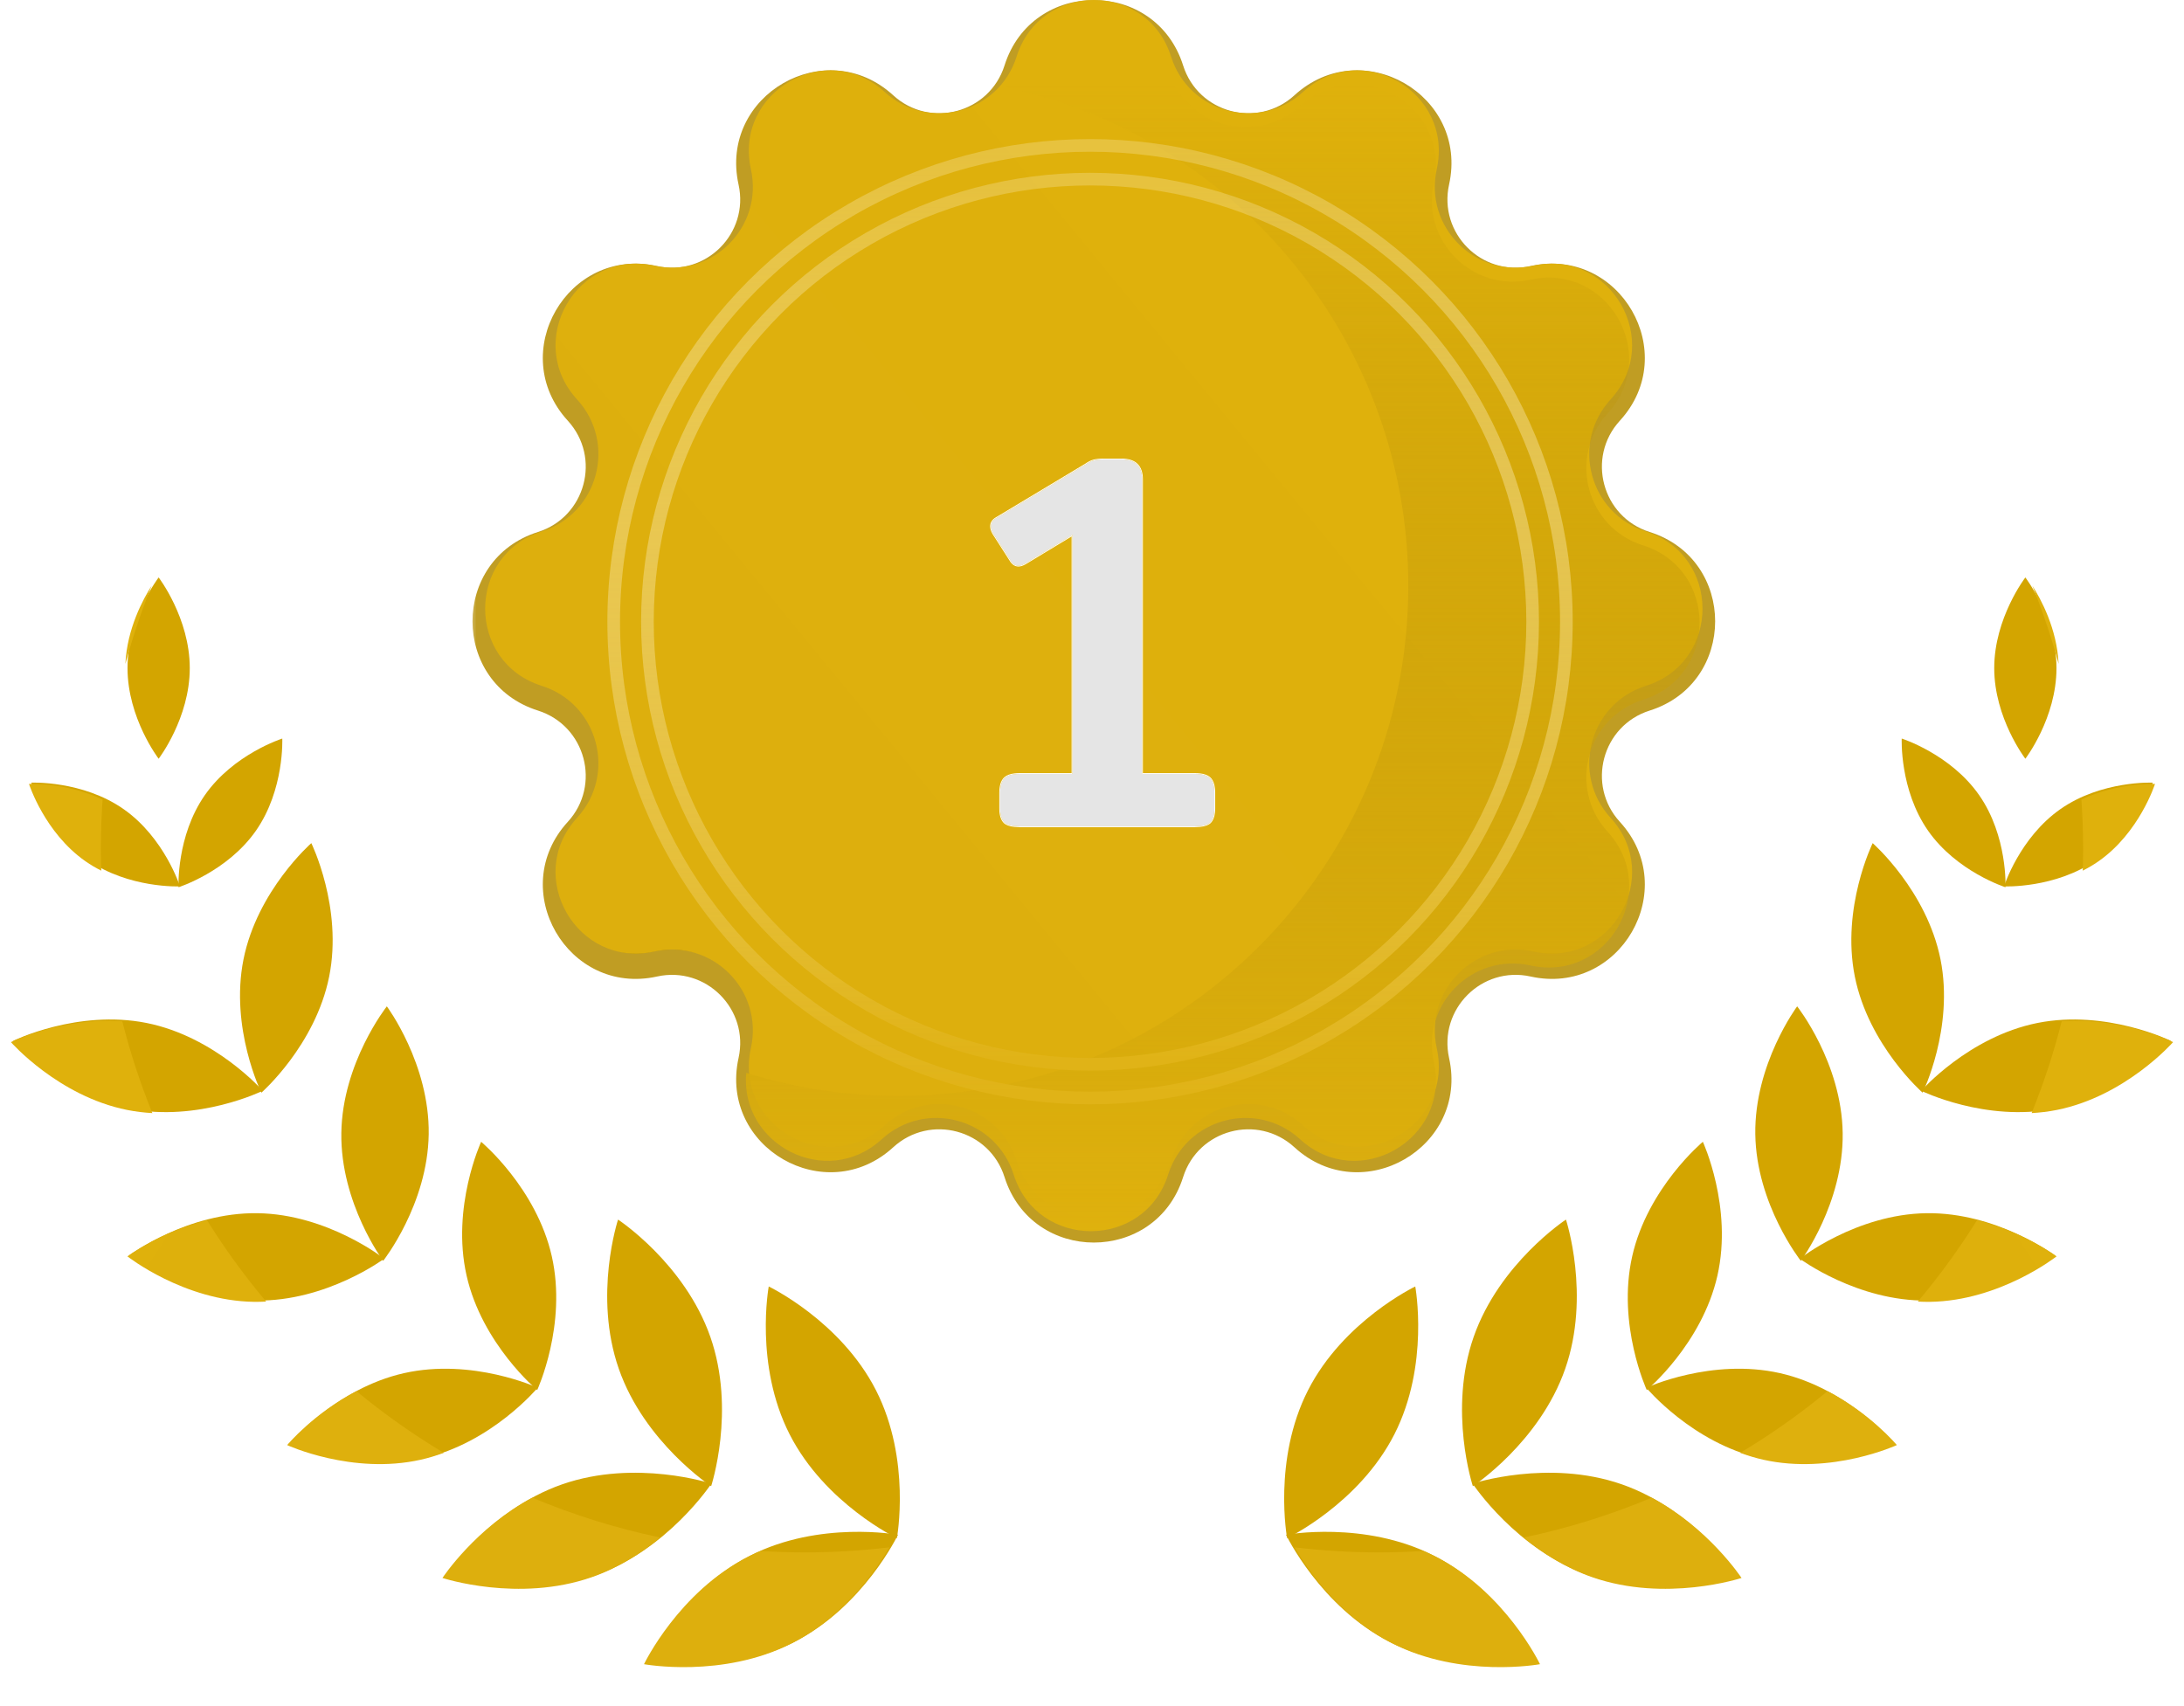 <svg width="128" height="100" viewBox="0 0 128 100" fill="none" xmlns="http://www.w3.org/2000/svg">
<mask id="path-1-outside-1_19_3047" maskUnits="userSpaceOnUse" x="27.433" y="-0.259" width="74" height="74" fill="black">
<rect fill="white" x="27.433" y="-0.259" width="74" height="74"/>
<path d="M59.581 4.059C60.977 -0.365 67.237 -0.365 68.634 4.059C69.678 7.368 73.805 8.474 76.365 6.131C79.786 2.998 85.207 6.127 84.205 10.656C83.455 14.045 86.477 17.066 89.865 16.316C94.394 15.314 97.523 20.735 94.391 24.156C92.048 26.716 93.153 30.844 96.463 31.889C100.886 33.285 100.886 39.545 96.463 40.941C93.153 41.986 92.048 46.113 94.391 48.673C97.524 52.094 94.394 57.515 89.865 56.513C86.477 55.763 83.455 58.784 84.205 62.173C85.207 66.702 79.786 69.832 76.365 66.699C73.805 64.356 69.679 65.461 68.634 68.77C67.237 73.194 60.977 73.194 59.581 68.77C58.536 65.461 54.408 64.356 51.848 66.699C48.427 69.831 43.007 66.701 44.009 62.173C44.758 58.784 41.738 55.763 38.349 56.513C33.82 57.515 30.691 52.094 33.823 48.673C36.166 46.113 35.06 41.986 31.751 40.941C27.328 39.545 27.328 33.285 31.751 31.889C35.06 30.844 36.167 26.716 33.823 24.156C30.691 20.735 33.82 15.314 38.349 16.316C41.738 17.066 44.758 14.045 44.009 10.656C43.007 6.127 48.427 2.998 51.848 6.131C54.408 8.474 58.536 7.368 59.581 4.059Z"/>
</mask>
<path d="M59.581 4.059C60.977 -0.365 67.237 -0.365 68.634 4.059C69.678 7.368 73.805 8.474 76.365 6.131C79.786 2.998 85.207 6.127 84.205 10.656C83.455 14.045 86.477 17.066 89.865 16.316C94.394 15.314 97.523 20.735 94.391 24.156C92.048 26.716 93.153 30.844 96.463 31.889C100.886 33.285 100.886 39.545 96.463 40.941C93.153 41.986 92.048 46.113 94.391 48.673C97.524 52.094 94.394 57.515 89.865 56.513C86.477 55.763 83.455 58.784 84.205 62.173C85.207 66.702 79.786 69.832 76.365 66.699C73.805 64.356 69.679 65.461 68.634 68.77C67.237 73.194 60.977 73.194 59.581 68.77C58.536 65.461 54.408 64.356 51.848 66.699C48.427 69.831 43.007 66.701 44.009 62.173C44.758 58.784 41.738 55.763 38.349 56.513C33.82 57.515 30.691 52.094 33.823 48.673C36.166 46.113 35.06 41.986 31.751 40.941C27.328 39.545 27.328 33.285 31.751 31.889C35.06 30.844 36.167 26.716 33.823 24.156C30.691 20.735 33.82 15.314 38.349 16.316C41.738 17.066 44.758 14.045 44.009 10.656C43.007 6.127 48.427 2.998 51.848 6.131C54.408 8.474 58.536 7.368 59.581 4.059Z" fill="#AF8A05"/>
<path d="M59.581 4.059L58.874 3.835L58.874 3.835L59.581 4.059ZM68.634 4.059L67.927 4.282L67.927 4.282L68.634 4.059ZM76.365 6.131L76.865 6.677L76.865 6.677L76.365 6.131ZM84.205 10.656L84.928 10.816L84.928 10.816L84.205 10.656ZM89.865 16.316L89.705 15.593L89.705 15.593L89.865 16.316ZM94.391 24.156L94.938 24.657L94.938 24.657L94.391 24.156ZM96.463 31.889L96.24 32.595L96.24 32.595L96.463 31.889ZM96.463 40.941L96.24 40.235L96.24 40.235L96.463 40.941ZM94.391 48.673L94.938 48.172L94.938 48.172L94.391 48.673ZM89.865 56.513L89.705 57.236L89.705 57.236L89.865 56.513ZM84.205 62.173L84.928 62.013L84.928 62.013L84.205 62.173ZM76.365 66.699L75.865 67.246L75.865 67.246L76.365 66.699ZM68.634 68.77L67.927 68.547L67.927 68.547L68.634 68.77ZM59.581 68.77L60.288 68.547L60.288 68.547L59.581 68.77ZM51.848 66.699L52.349 67.246L52.349 67.246L51.848 66.699ZM44.009 62.173L43.285 62.013L43.285 62.013L44.009 62.173ZM38.349 56.513L38.189 55.789L38.189 55.789L38.349 56.513ZM33.823 48.673L34.37 49.173L34.37 49.173L33.823 48.673ZM31.751 40.941L31.528 41.648L31.528 41.648L31.751 40.941ZM31.751 31.889L31.528 31.182L31.528 31.182L31.751 31.889ZM33.823 24.156L34.37 23.656L34.37 23.656L33.823 24.156ZM38.349 16.316L38.189 17.04L38.189 17.04L38.349 16.316ZM44.009 10.656L43.285 10.816L43.285 10.816L44.009 10.656ZM51.848 6.131L51.348 6.677H51.348L51.848 6.131ZM59.581 4.059L60.288 4.282C61.466 0.549 66.748 0.549 67.927 4.282L68.634 4.059L69.34 3.835C67.726 -1.279 60.489 -1.278 58.874 3.835L59.581 4.059ZM68.634 4.059L67.927 4.282C69.135 8.108 73.906 9.387 76.865 6.677L76.365 6.131L75.865 5.584C73.705 7.562 70.222 6.628 69.34 3.835L68.634 4.059ZM76.365 6.131L76.865 6.677C79.752 4.034 84.326 6.675 83.481 10.496L84.205 10.656L84.928 10.816C86.087 5.58 79.82 1.963 75.865 5.584L76.365 6.131ZM84.205 10.656L83.481 10.496C82.614 14.414 86.108 17.907 90.025 17.04L89.865 16.316L89.705 15.593C86.846 16.226 84.296 13.676 84.928 10.816L84.205 10.656ZM89.865 16.316L90.025 17.04C93.847 16.194 96.488 20.769 93.845 23.656L94.391 24.156L94.938 24.657C98.559 20.701 94.941 14.434 89.705 15.593L89.865 16.316ZM94.391 24.156L93.845 23.656C91.135 26.615 92.413 31.387 96.24 32.595L96.463 31.889L96.686 31.182C93.893 30.3 92.96 26.817 94.938 24.657L94.391 24.156ZM96.463 31.889L96.24 32.595C99.972 33.774 99.972 39.056 96.24 40.235L96.463 40.941L96.686 41.648C101.8 40.033 101.8 32.796 96.686 31.182L96.463 31.889ZM96.463 40.941L96.24 40.235C92.414 41.443 91.135 46.214 93.845 49.173L94.391 48.673L94.938 48.172C92.96 46.012 93.893 42.53 96.686 41.648L96.463 40.941ZM94.391 48.673L93.845 49.173C96.488 52.06 93.847 56.635 90.025 55.789L89.865 56.513L89.705 57.236C94.941 58.395 98.559 52.128 94.938 48.172L94.391 48.673ZM89.865 56.513L90.025 55.789C86.108 54.922 82.614 58.415 83.481 62.333L84.205 62.173L84.928 62.013C84.296 59.153 86.845 56.603 89.705 57.236L89.865 56.513ZM84.205 62.173L83.481 62.333C84.327 66.155 79.752 68.796 76.865 66.153L76.365 66.699L75.865 67.246C79.82 70.867 86.087 67.249 84.928 62.013L84.205 62.173ZM76.365 66.699L76.865 66.153C73.906 63.443 69.135 64.721 67.927 68.547L68.634 68.77L69.34 68.994C70.222 66.201 73.705 65.268 75.865 67.246L76.365 66.699ZM68.634 68.77L67.927 68.547C66.748 72.28 61.466 72.28 60.288 68.547L59.581 68.77L58.874 68.994C60.489 74.108 67.726 74.108 69.34 68.994L68.634 68.77ZM59.581 68.77L60.288 68.547C59.08 64.721 54.307 63.443 51.348 66.153L51.848 66.699L52.349 67.246C54.509 65.268 57.992 66.201 58.874 68.994L59.581 68.77ZM51.848 66.699L51.348 66.153C48.461 68.795 43.887 66.154 44.732 62.333L44.009 62.173L43.285 62.013C42.127 67.249 48.394 70.867 52.349 67.246L51.848 66.699ZM44.009 62.173L44.732 62.333C45.599 58.416 42.107 54.922 38.189 55.789L38.349 56.513L38.51 57.236C41.369 56.604 43.918 59.153 43.285 62.013L44.009 62.173ZM38.349 56.513L38.189 55.789C34.367 56.635 31.726 52.06 34.37 49.173L33.823 48.673L33.276 48.172C29.655 52.128 33.273 58.395 38.51 57.236L38.349 56.513ZM33.823 48.673L34.37 49.173C37.079 46.214 35.8 41.443 31.974 40.235L31.751 40.941L31.528 41.648C34.32 42.53 35.254 46.013 33.276 48.172L33.823 48.673ZM31.751 40.941L31.974 40.235C28.241 39.056 28.241 33.774 31.974 32.595L31.751 31.889L31.528 31.182C26.414 32.797 26.414 40.033 31.528 41.648L31.751 40.941ZM31.751 31.889L31.974 32.595C35.8 31.387 37.079 26.615 34.37 23.656L33.823 24.156L33.276 24.657C35.254 26.817 34.321 30.3 31.528 31.182L31.751 31.889ZM33.823 24.156L34.37 23.656C31.726 20.769 34.367 16.194 38.189 17.04L38.349 16.316L38.51 15.593C33.273 14.434 29.655 20.701 33.276 24.657L33.823 24.156ZM38.349 16.316L38.189 17.04C42.107 17.907 45.599 14.414 44.732 10.496L44.009 10.656L43.285 10.816C43.918 13.676 41.369 16.225 38.51 15.593L38.349 16.316ZM44.009 10.656L44.732 10.496C43.887 6.675 48.461 4.034 51.348 6.677L51.848 6.131L52.349 5.584C48.394 1.963 42.127 5.58 43.285 10.816L44.009 10.656ZM51.848 6.131L51.348 6.677C54.307 9.387 59.08 8.108 60.288 4.282L59.581 4.059L58.874 3.835C57.992 6.628 54.509 7.562 52.349 5.584L51.848 6.131Z" fill="url(#paint0_linear_19_3047)" mask="url(#path-1-outside-1_19_3047)"/>
<path d="M59.581 3.317C60.977 -1.106 67.237 -1.106 68.634 3.317C69.678 6.627 73.805 7.733 76.365 5.39C79.786 2.257 85.207 5.387 84.205 9.916C83.455 13.304 86.477 16.325 89.865 15.575C94.394 14.573 97.523 19.994 94.391 23.415C92.048 25.975 93.153 30.102 96.463 31.148C100.886 32.544 100.886 38.804 96.463 40.2C93.153 41.245 92.048 45.372 94.391 47.932C97.524 51.353 94.394 56.774 89.865 55.772C86.477 55.022 83.455 58.043 84.205 61.432C85.207 65.961 79.786 69.09 76.365 65.958C73.805 63.614 69.679 64.72 68.634 68.029C67.237 72.453 60.977 72.453 59.581 68.029C58.536 64.72 54.408 63.614 51.848 65.958C48.427 69.09 43.007 65.96 44.009 61.432C44.758 58.043 41.738 55.022 38.349 55.772C33.82 56.774 30.691 51.353 33.823 47.932C36.166 45.372 35.06 41.245 31.751 40.2C27.328 38.804 27.328 32.544 31.751 31.148C35.06 30.103 36.167 25.975 33.823 23.415C30.691 19.994 33.82 14.573 38.349 15.575C41.738 16.325 44.758 13.304 44.009 9.916C43.006 5.387 48.427 2.257 51.848 5.39C54.408 7.733 58.536 6.627 59.581 3.317Z" fill="url(#paint1_linear_19_3047)"/>
<path d="M59.409 4.134C60.806 -0.289 67.066 -0.289 68.462 4.134C69.507 7.444 73.634 8.55 76.194 6.207C79.615 3.074 85.036 6.204 84.034 10.733C83.284 14.121 86.305 17.142 89.694 16.392C94.222 15.39 97.352 20.811 94.22 24.232C91.877 26.791 92.982 30.919 96.291 31.964C100.715 33.361 100.715 39.621 96.291 41.017C92.982 42.062 91.877 46.189 94.22 48.749C97.352 52.17 94.223 57.591 89.694 56.588C86.305 55.839 83.284 58.86 84.034 62.249C85.036 66.778 79.615 69.907 76.194 66.775C73.634 64.431 69.507 65.537 68.462 68.846C67.066 73.269 60.806 73.27 59.409 68.846C58.364 65.537 54.237 64.431 51.677 66.775C48.418 69.758 43.344 67.06 43.737 62.882C46.55 63.76 49.542 64.234 52.645 64.234C69.154 64.234 82.538 50.85 82.538 34.34C82.538 20.002 72.442 8.022 58.971 5.12C59.148 4.817 59.297 4.489 59.409 4.134Z" fill="url(#paint2_linear_19_3047)"/>
<circle cx="63.885" cy="36.44" r="27.917" stroke="url(#paint3_linear_19_3047)" stroke-width="0.741"/>
<circle cx="63.885" cy="36.44" r="25.941" stroke="url(#paint4_linear_19_3047)" stroke-width="0.741"/>
<g filter="url(#filter0_di_19_3047)">
<path d="M59.261 46.95C58.84 46.95 58.545 46.876 58.376 46.728C58.207 46.56 58.123 46.286 58.123 45.906V44.989C58.123 44.589 58.207 44.304 58.376 44.135C58.545 43.967 58.84 43.882 59.261 43.882H62.361V29.873L59.641 31.518C59.472 31.623 59.325 31.676 59.198 31.676C59.008 31.676 58.85 31.571 58.724 31.36L57.712 29.779C57.628 29.631 57.585 29.494 57.585 29.367C57.585 29.157 57.701 28.988 57.933 28.862L63.151 25.731C63.299 25.625 63.446 25.552 63.594 25.51C63.741 25.467 63.942 25.446 64.195 25.446H65.238C66.039 25.446 66.44 25.836 66.44 26.616V43.882H69.539C69.96 43.882 70.256 43.967 70.424 44.135C70.593 44.304 70.677 44.589 70.677 44.989V45.906C70.677 46.286 70.593 46.56 70.424 46.728C70.256 46.876 69.96 46.95 69.539 46.95H59.261Z" fill="#E5E5E5"/>
<path d="M65.238 25.422C65.642 25.422 65.95 25.52 66.157 25.721C66.363 25.922 66.464 26.222 66.464 26.616V43.858H69.539C69.962 43.858 70.266 43.942 70.442 44.118C70.617 44.294 70.702 44.587 70.702 44.989V45.906C70.702 46.288 70.617 46.571 70.442 46.746L70.441 46.747C70.265 46.901 69.962 46.975 69.539 46.975H59.261C58.839 46.975 58.536 46.901 58.36 46.747L58.359 46.746C58.184 46.571 58.098 46.288 58.098 45.906V44.989C58.098 44.586 58.183 44.294 58.359 44.118C58.535 43.943 58.838 43.858 59.261 43.858H62.335V29.917L59.654 31.539C59.483 31.646 59.331 31.7 59.198 31.7C58.997 31.7 58.832 31.588 58.703 31.372V31.373L57.691 29.792V29.791C57.605 29.641 57.561 29.499 57.561 29.367C57.561 29.145 57.684 28.969 57.921 28.84L63.138 25.71C63.287 25.604 63.437 25.528 63.587 25.485C63.738 25.442 63.941 25.422 64.195 25.422H65.238Z" stroke="white" stroke-width="0.049"/>
</g>
<path d="M84.037 91.181C88.11 93.255 90.122 97.468 90.122 97.468C90.122 97.468 85.531 98.318 81.458 96.244C77.385 94.17 75.372 89.957 75.372 89.957C75.372 89.957 79.963 89.106 84.037 91.181Z" fill="#D3A500"/>
<path d="M95.058 87.003C99.373 88.51 101.935 92.413 101.935 92.413C101.935 92.413 97.501 93.874 93.185 92.368C88.87 90.862 86.307 86.958 86.307 86.958C86.307 86.958 90.742 85.497 95.058 87.003Z" fill="#D3A500"/>
<path d="M104.326 80.485C108.344 81.392 111.037 84.625 111.037 84.625C111.037 84.625 107.216 86.387 103.198 85.48C99.179 84.573 96.486 81.339 96.486 81.339C96.486 81.339 100.307 79.577 104.326 80.485Z" fill="#D3A500"/>
<path d="M112.904 71.109C117.023 71.05 120.399 73.562 120.399 73.562C120.399 73.562 117.096 76.17 112.977 76.229C108.858 76.289 105.482 73.776 105.482 73.776C105.482 73.776 108.785 71.168 112.904 71.109Z" fill="#D3A500"/>
<path d="M119.411 59.959C123.451 59.151 127.228 61.006 127.228 61.006C127.228 61.006 124.456 64.172 120.417 64.981C116.377 65.789 112.6 63.934 112.6 63.934C112.6 63.934 115.372 60.768 119.411 59.959Z" fill="#D3A500"/>
<path d="M120.766 47.418C123.172 45.739 126.167 45.873 126.167 45.873C126.167 45.873 125.26 48.73 122.853 50.409C120.447 52.089 117.452 51.954 117.452 51.954C117.452 51.954 118.359 49.097 120.766 47.418Z" fill="#D3A500"/>
<path d="M81.722 84.069C79.648 88.142 75.435 90.155 75.435 90.155C75.435 90.155 74.584 85.564 76.659 81.49C78.733 77.417 82.946 75.405 82.946 75.405C82.946 75.405 83.796 79.996 81.722 84.069Z" fill="#D3A500"/>
<path d="M91.732 80.234C90.226 84.549 86.322 87.111 86.322 87.111C86.322 87.111 84.861 82.676 86.368 78.361C87.874 74.045 91.777 71.483 91.777 71.483C91.777 71.483 93.239 75.918 91.732 80.234Z" fill="#D3A500"/>
<path d="M100.656 74.763C99.748 78.782 96.515 81.475 96.515 81.475C96.515 81.475 94.753 77.654 95.66 73.635C96.568 69.617 99.801 66.924 99.801 66.924C99.801 66.924 101.563 70.745 100.656 74.763Z" fill="#D3A500"/>
<path d="M107.996 66.407C108.055 70.526 105.542 73.901 105.542 73.901C105.542 73.901 102.934 70.599 102.875 66.48C102.816 62.361 105.328 58.985 105.328 58.985C105.328 58.985 107.936 62.288 107.996 66.407Z" fill="#D3A500"/>
<path d="M113.729 56.23C114.537 60.269 112.682 64.046 112.682 64.046C112.682 64.046 109.516 61.275 108.707 57.235C107.899 53.196 109.754 49.419 109.754 49.419C109.754 49.419 112.92 52.191 113.729 56.23Z" fill="#D3A500"/>
<path d="M115.993 46.603C117.672 49.009 117.538 52.004 117.538 52.004C117.538 52.004 114.681 51.097 113.001 48.691C111.322 46.284 111.456 43.289 111.456 43.289C111.456 43.289 114.314 44.197 115.993 46.603Z" fill="#D3A500"/>
<path d="M120.526 39.159C120.526 42.094 118.702 44.472 118.702 44.472C118.702 44.472 116.878 42.094 116.878 39.159C116.878 36.225 118.702 33.846 118.702 33.846C118.702 33.846 120.526 36.225 120.526 39.159Z" fill="#D3A500"/>
<path d="M75.867 90.692C77.494 90.887 79.15 90.99 80.83 90.99C81.698 90.99 82.561 90.96 83.416 90.907C83.668 91.013 83.92 91.129 84.17 91.256C88.221 93.319 90.235 97.499 90.256 97.543C90.256 97.543 85.665 98.394 81.592 96.32C78.513 94.751 76.612 91.96 75.867 90.692ZM96.801 87.784C100.121 89.538 102.052 92.463 102.068 92.489C102.04 92.498 97.62 93.945 93.318 92.444C91.729 91.889 90.378 91.008 89.305 90.117C91.901 89.575 94.408 88.79 96.801 87.784ZM107.107 81.541C109.601 82.828 111.152 84.678 111.171 84.7C111.171 84.7 107.349 86.463 103.331 85.556C102.866 85.451 102.419 85.313 101.992 85.154C103.79 84.078 105.501 82.87 107.107 81.541ZM115.866 71.524C118.595 72.197 120.532 73.638 120.532 73.638C120.52 73.647 117.222 76.246 113.11 76.305C112.871 76.308 112.635 76.302 112.401 76.289C113.665 74.788 114.824 73.196 115.866 71.524ZM120.833 59.862C124.345 59.605 127.35 61.076 127.361 61.081C127.361 61.081 124.589 64.248 120.55 65.057C120.05 65.157 119.555 65.214 119.07 65.241C119.776 63.504 120.367 61.708 120.833 59.862ZM126.3 45.949C126.3 45.949 125.393 48.805 122.986 50.485C122.686 50.694 122.377 50.875 122.065 51.032C122.079 50.6 122.088 50.167 122.088 49.733C122.088 48.768 122.051 47.812 121.986 46.864C124.106 45.858 126.269 45.947 126.3 45.949ZM119.114 34.331C119.6 35.094 120.558 36.843 120.651 38.911C120.227 37.346 119.713 35.817 119.114 34.331Z" fill="url(#paint5_linear_19_3047)"/>
<path d="M43.963 91.181C39.89 93.255 37.878 97.468 37.878 97.468C37.878 97.468 42.469 98.318 46.542 96.244C50.615 94.17 52.628 89.957 52.628 89.957C52.628 89.957 48.036 89.106 43.963 91.181Z" fill="#D3A500"/>
<path d="M32.942 87.003C28.627 88.51 26.065 92.413 26.065 92.413C26.065 92.413 30.5 93.874 34.815 92.368C39.13 90.862 41.693 86.958 41.693 86.958C41.693 86.958 37.258 85.497 32.942 87.003Z" fill="#D3A500"/>
<path d="M23.674 80.485C19.656 81.392 16.963 84.625 16.963 84.625C16.963 84.625 20.784 86.387 24.802 85.48C28.821 84.573 31.514 81.339 31.514 81.339C31.514 81.339 27.693 79.577 23.674 80.485Z" fill="#D3A500"/>
<path d="M15.096 71.109C10.977 71.05 7.601 73.562 7.601 73.562C7.601 73.562 10.904 76.17 15.023 76.229C19.142 76.289 22.518 73.776 22.518 73.776C22.518 73.776 19.215 71.168 15.096 71.109Z" fill="#D3A500"/>
<path d="M8.589 59.959C4.549 59.151 0.772 61.006 0.772 61.006C0.772 61.006 3.544 64.172 7.583 64.981C11.623 65.789 15.4 63.934 15.4 63.934C15.4 63.934 12.628 60.768 8.589 59.959Z" fill="#D3A500"/>
<path d="M7.234 47.418C4.828 45.739 1.833 45.873 1.833 45.873C1.833 45.873 2.74 48.73 5.147 50.409C7.553 52.089 10.548 51.954 10.548 51.954C10.548 51.954 9.641 49.097 7.234 47.418Z" fill="#D3A500"/>
<path d="M46.278 84.069C48.352 88.142 52.565 90.155 52.565 90.155C52.565 90.155 53.416 85.564 51.341 81.49C49.267 77.417 45.054 75.405 45.054 75.405C45.054 75.405 44.204 79.996 46.278 84.069Z" fill="#D3A500"/>
<path d="M36.268 80.234C37.774 84.549 41.678 87.111 41.678 87.111C41.678 87.111 43.139 82.676 41.633 78.361C40.126 74.045 36.223 71.483 36.223 71.483C36.223 71.483 34.761 75.918 36.268 80.234Z" fill="#D3A500"/>
<path d="M27.345 74.763C28.252 78.782 31.485 81.475 31.485 81.475C31.485 81.475 33.247 77.654 32.34 73.635C31.432 69.617 28.199 66.924 28.199 66.924C28.199 66.924 26.437 70.745 27.345 74.763Z" fill="#D3A500"/>
<path d="M20.005 66.407C19.945 70.526 22.458 73.901 22.458 73.901C22.458 73.901 25.066 70.599 25.125 66.48C25.184 62.361 22.672 58.985 22.672 58.985C22.672 58.985 20.064 62.288 20.005 66.407Z" fill="#D3A500"/>
<path d="M14.271 56.23C13.463 60.269 15.318 64.046 15.318 64.046C15.318 64.046 18.484 61.275 19.293 57.235C20.101 53.196 18.246 49.419 18.246 49.419C18.246 49.419 15.08 52.191 14.271 56.23Z" fill="#D3A500"/>
<path d="M12.007 46.603C10.328 49.009 10.462 52.004 10.462 52.004C10.462 52.004 13.319 51.097 14.999 48.691C16.678 46.284 16.544 43.289 16.544 43.289C16.544 43.289 13.686 44.197 12.007 46.603Z" fill="#D3A500"/>
<path d="M7.474 39.159C7.474 42.094 9.298 44.472 9.298 44.472C9.298 44.472 11.122 42.094 11.122 39.159C11.122 36.225 9.298 33.846 9.298 33.846C9.298 33.846 7.474 36.225 7.474 39.159Z" fill="#D3A500"/>
<path d="M52.133 90.692C50.506 90.887 48.85 90.99 47.17 90.99C46.301 90.99 45.439 90.96 44.584 90.907C44.332 91.014 44.08 91.129 43.83 91.256C39.779 93.319 37.765 97.499 37.744 97.543C37.744 97.543 42.335 98.394 46.408 96.32C49.487 94.751 51.388 91.96 52.133 90.692ZM31.199 87.784C27.879 89.538 25.948 92.463 25.932 92.489C25.96 92.498 30.38 93.945 34.682 92.444C36.271 91.889 37.622 91.008 38.695 90.118C36.099 89.575 33.592 88.79 31.199 87.784ZM20.893 81.541C18.399 82.828 16.848 84.678 16.829 84.701C16.829 84.701 20.651 86.463 24.669 85.556C25.134 85.451 25.581 85.313 26.008 85.155C24.21 84.078 22.5 82.87 20.893 81.541ZM12.134 71.524C9.405 72.197 7.468 73.638 7.468 73.638C7.48 73.647 10.778 76.246 14.89 76.305C15.129 76.308 15.365 76.302 15.599 76.289C14.335 74.788 13.176 73.196 12.134 71.524ZM7.167 59.863C3.655 59.605 0.65 61.076 0.639 61.081C0.639 61.081 3.411 64.248 7.45 65.057C7.95 65.157 8.445 65.214 8.93 65.242C8.224 63.504 7.633 61.709 7.167 59.863ZM1.7 45.949C1.7 45.949 2.607 48.805 5.014 50.485C5.314 50.694 5.623 50.875 5.935 51.032C5.921 50.6 5.912 50.167 5.912 49.733C5.912 48.769 5.949 47.812 6.014 46.865C3.894 45.858 1.731 45.947 1.7 45.949ZM8.886 34.331C8.4 35.094 7.442 36.843 7.349 38.911C7.773 37.346 8.287 35.817 8.886 34.331Z" fill="url(#paint6_linear_19_3047)"/>
<defs>
<filter id="filter0_di_19_3047" x="45.184" y="14.033" width="37.896" height="46.307" filterUnits="userSpaceOnUse" color-interpolation-filters="sRGB">
<feFlood flood-opacity="0" result="BackgroundImageFix"/>
<feColorMatrix in="SourceAlpha" type="matrix" values="0 0 0 0 0 0 0 0 0 0 0 0 0 0 0 0 0 0 127 0" result="hardAlpha"/>
<feOffset dy="0.988"/>
<feGaussianBlur stdDeviation="6.176"/>
<feComposite in2="hardAlpha" operator="out"/>
<feColorMatrix type="matrix" values="0 0 0 0 1 0 0 0 0 1 0 0 0 0 1 0 0 0 0.69 0"/>
<feBlend mode="normal" in2="BackgroundImageFix" result="effect1_dropShadow_19_3047"/>
<feBlend mode="normal" in="SourceGraphic" in2="effect1_dropShadow_19_3047" result="shape"/>
<feColorMatrix in="SourceAlpha" type="matrix" values="0 0 0 0 0 0 0 0 0 0 0 0 0 0 0 0 0 0 127 0" result="hardAlpha"/>
<feOffset dx="0.494" dy="0.494"/>
<feComposite in2="hardAlpha" operator="arithmetic" k2="-1" k3="1"/>
<feColorMatrix type="matrix" values="0 0 0 0 0.783 0 0 0 0 0.638 0 0 0 0 0.143 0 0 0 1 0"/>
<feBlend mode="normal" in2="shape" result="effect2_innerShadow_19_3047"/>
</filter>
<linearGradient id="paint0_linear_19_3047" x1="64.107" y1="0.741" x2="64.107" y2="72.088" gradientUnits="userSpaceOnUse">
<stop stop-color="#C09D23"/>
<stop offset="1" stop-color="#C09D23"/>
</linearGradient>
<linearGradient id="paint1_linear_19_3047" x1="82.291" y1="15.564" x2="40.045" y2="50.275" gradientUnits="userSpaceOnUse">
<stop stop-color="#DFB10C"/>
<stop offset="1" stop-color="#DDAF0D"/>
</linearGradient>
<linearGradient id="paint2_linear_19_3047" x1="65.997" y1="4.941" x2="65.997" y2="72.164" gradientUnits="userSpaceOnUse">
<stop stop-color="#B08B06" stop-opacity="0"/>
<stop offset="1" stop-color="#DFB10D"/>
</linearGradient>
<linearGradient id="paint3_linear_19_3047" x1="63.885" y1="8.894" x2="63.885" y2="63.986" gradientUnits="userSpaceOnUse">
<stop stop-color="#FFF5D3" stop-opacity="0.25"/>
<stop offset="1" stop-color="#E0B317"/>
</linearGradient>
<linearGradient id="paint4_linear_19_3047" x1="63.885" y1="10.87" x2="63.885" y2="62.01" gradientUnits="userSpaceOnUse">
<stop stop-color="#FFF5D3" stop-opacity="0.25"/>
<stop offset="1" stop-color="#E0B317"/>
</linearGradient>
<linearGradient id="paint5_linear_19_3047" x1="114.738" y1="48.158" x2="79.406" y2="71.743" gradientUnits="userSpaceOnUse">
<stop stop-color="#DFB10C"/>
<stop offset="1" stop-color="#DDAF0D"/>
</linearGradient>
<linearGradient id="paint6_linear_19_3047" x1="13.262" y1="48.159" x2="48.594" y2="71.743" gradientUnits="userSpaceOnUse">
<stop stop-color="#DFB10C"/>
<stop offset="1" stop-color="#DDAF0D"/>
</linearGradient>
</defs>
</svg>
